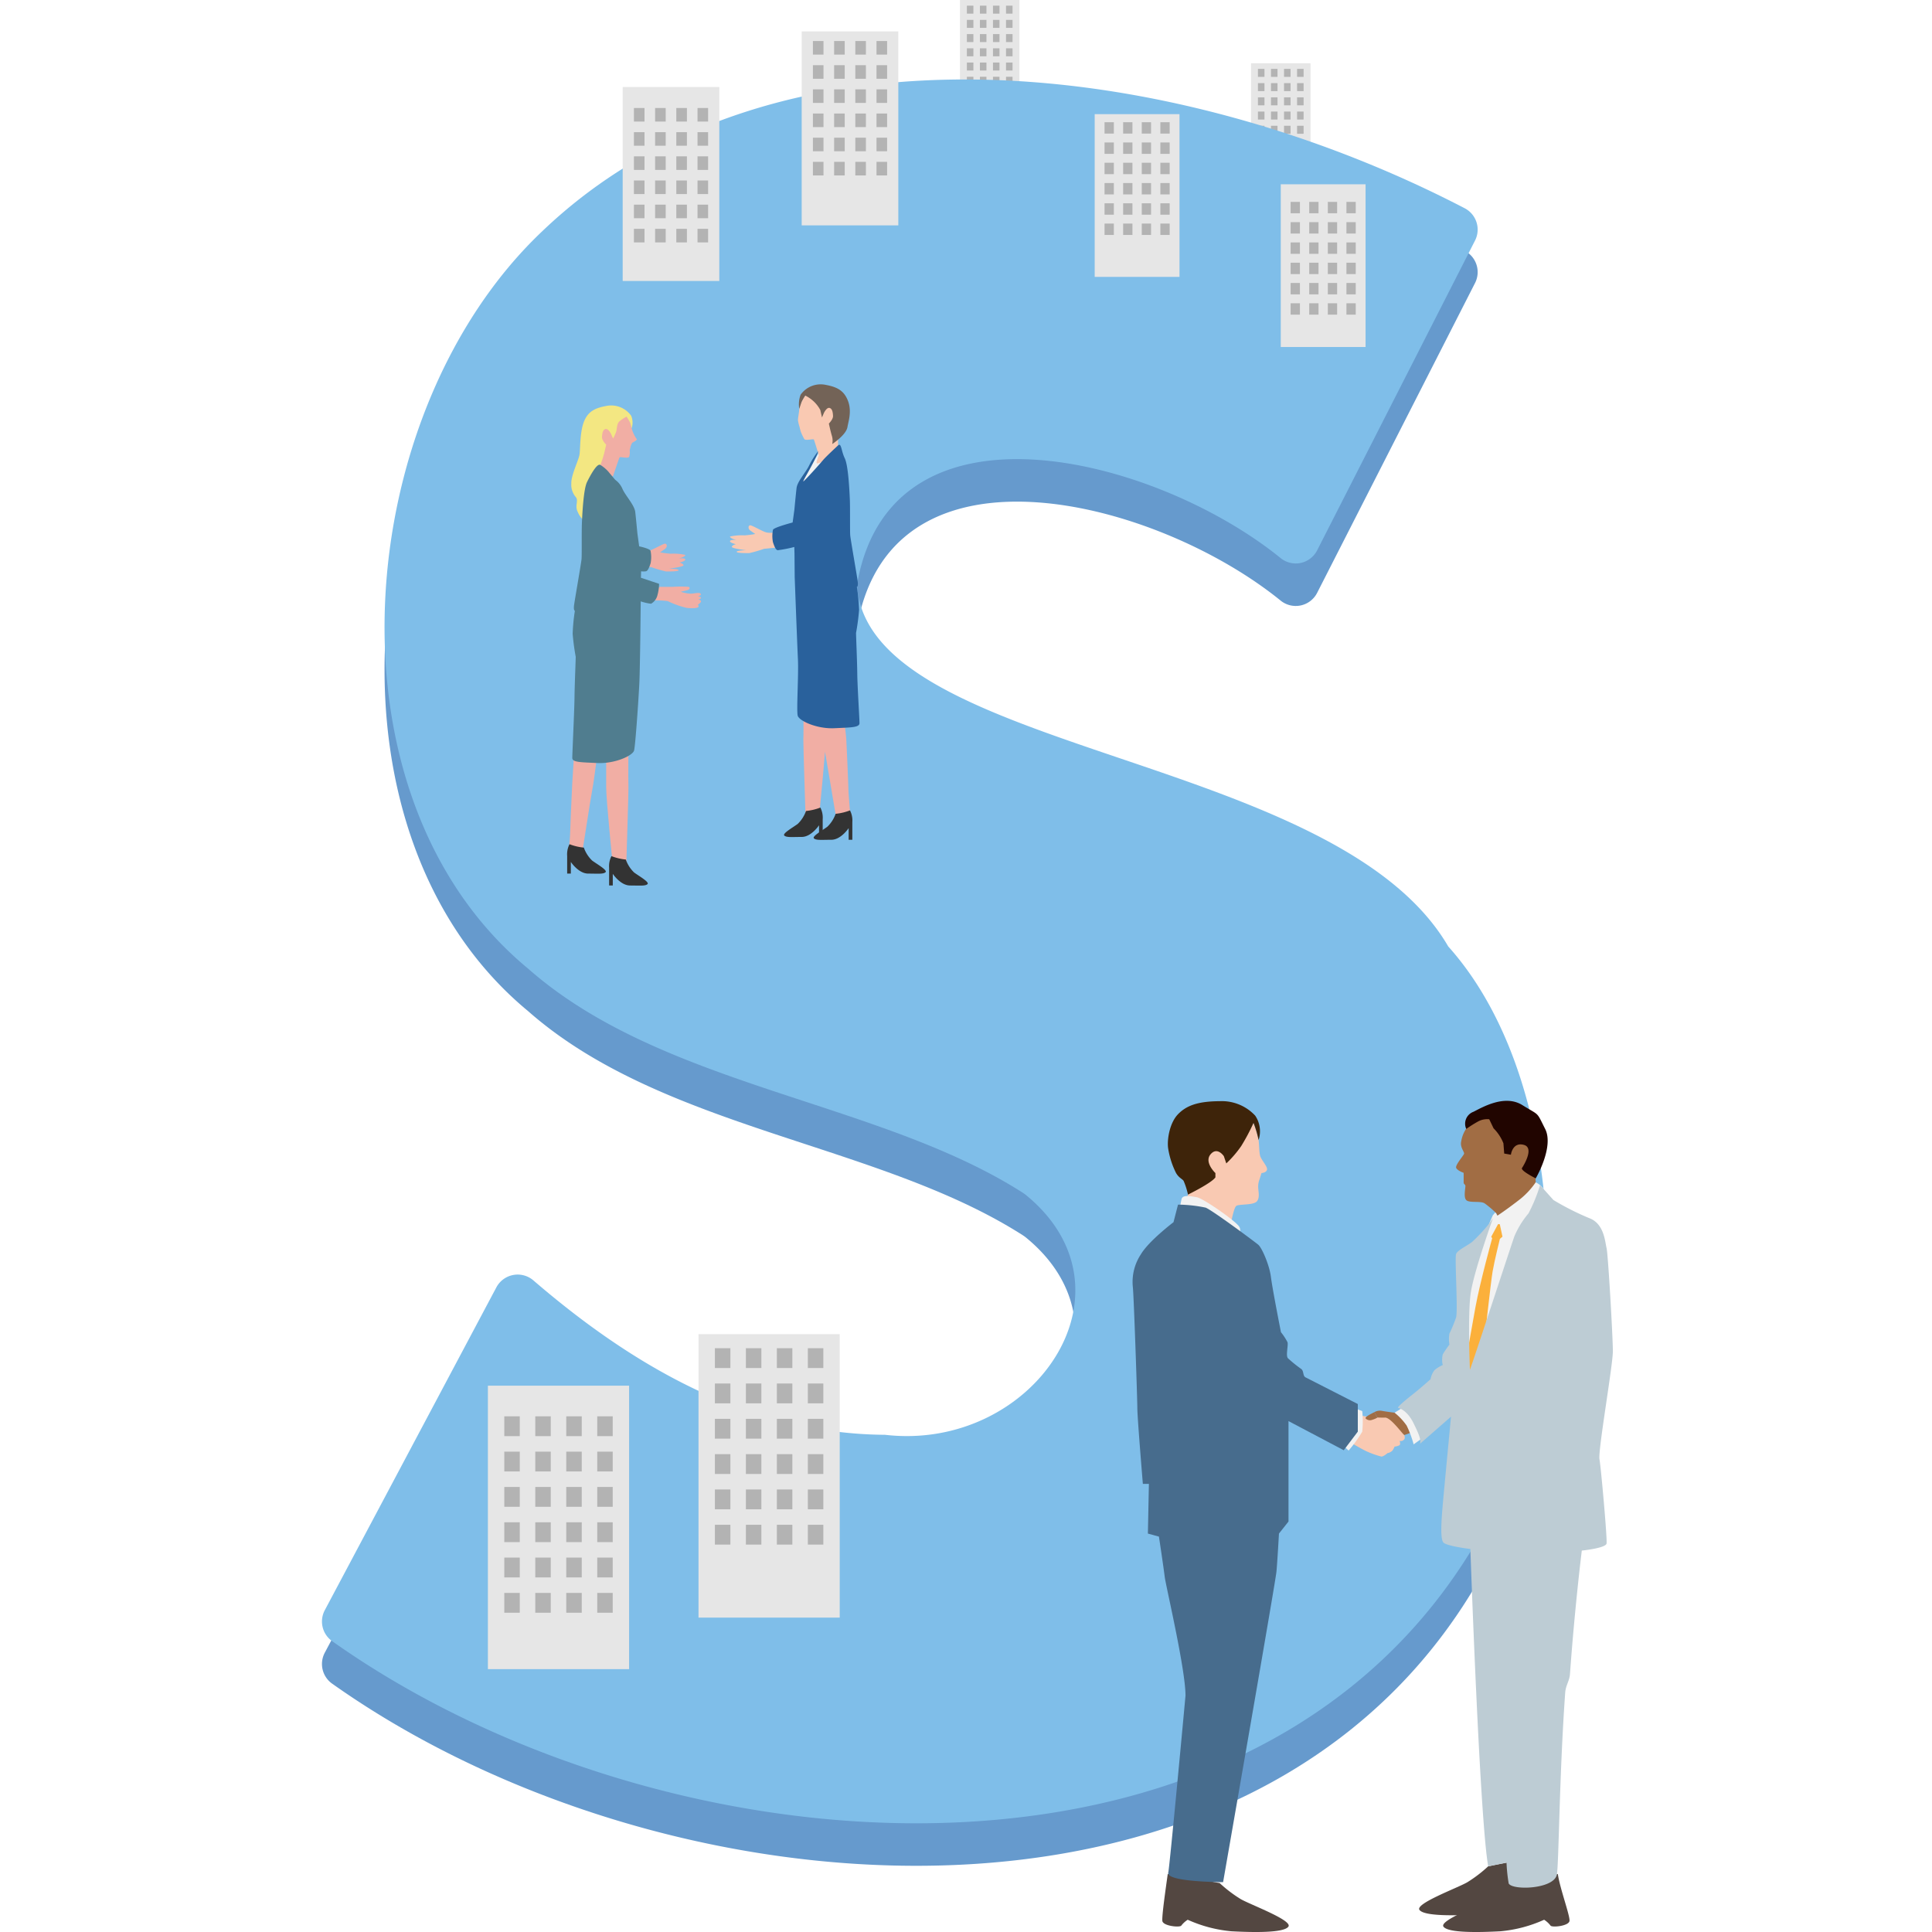 <svg xmlns="http://www.w3.org/2000/svg" xmlns:xlink="http://www.w3.org/1999/xlink" width="348" height="348" viewBox="0 0 348 348">
  <defs>
    <clipPath id="clip-path">
      <rect id="長方形_1405" data-name="長方形 1405" width="232.524" height="348" fill="none"/>
    </clipPath>
  </defs>
  <g id="グループ_1876" data-name="グループ 1876" transform="translate(-131 22108)">
    <rect id="長方形_1190" data-name="長方形 1190" width="348" height="348" transform="translate(131 -22108)" fill="none"/>
    <g id="グループ_1875" data-name="グループ 1875" transform="translate(189 -22108)">
      <g id="グループ_1874" data-name="グループ 1874" transform="translate(0 0)" clip-path="url(#clip-path)">
        <path id="パス_749" data-name="パス 749" d="M202.872,163.588C182.624,128.788,99.606,129,96.417,99.189a4.962,4.962,0,0,1,.068-1.434c6.553-34.6,53.836-22.252,76.153-4.161a4.323,4.323,0,0,0,6.609-1.36l28.434-55.793a4.338,4.338,0,0,0-1.823-5.818C154.039,3.665,81.836-5.582,39.688,34.734,5.43,67.139-.722,136.248,37.11,167.557c24.264,21.4,63.083,23.722,89.123,40.384a6.41,6.41,0,0,1,.593.43c21.143,17.341,1.2,46.264-25.411,43.167-23.707-.154-44.447-11.55-63.3-27.779a4.348,4.348,0,0,0-6.7,1.209L.514,283.11a4.338,4.338,0,0,0,1.28,5.572c63.063,44.7,175.581,51.145,211.182-27.61,12.454-28.92,10.465-74.523-10.1-97.484" transform="translate(-0.001 14.559)" fill="#669acd"/>
        <rect id="長方形_1205" data-name="長方形 1205" width="10.711" height="20.557" transform="translate(114.913)" fill="#e6e6e6"/>
        <rect id="長方形_1206" data-name="長方形 1206" width="1.174" height="1.437" transform="translate(116.158 1.02)" fill="#b3b3b3"/>
        <rect id="長方形_1207" data-name="長方形 1207" width="1.174" height="1.437" transform="translate(118.508 1.02)" fill="#b3b3b3"/>
        <rect id="長方形_1208" data-name="長方形 1208" width="1.174" height="1.437" transform="translate(120.859 1.02)" fill="#b3b3b3"/>
        <rect id="長方形_1209" data-name="長方形 1209" width="1.174" height="1.437" transform="translate(123.209 1.02)" fill="#b3b3b3"/>
        <rect id="長方形_1210" data-name="長方形 1210" width="1.174" height="1.437" transform="translate(116.158 3.58)" fill="#b3b3b3"/>
        <rect id="長方形_1211" data-name="長方形 1211" width="1.174" height="1.437" transform="translate(118.508 3.58)" fill="#b3b3b3"/>
        <rect id="長方形_1212" data-name="長方形 1212" width="1.174" height="1.437" transform="translate(120.859 3.58)" fill="#b3b3b3"/>
        <rect id="長方形_1213" data-name="長方形 1213" width="1.174" height="1.437" transform="translate(123.209 3.58)" fill="#b3b3b3"/>
        <rect id="長方形_1214" data-name="長方形 1214" width="1.174" height="1.437" transform="translate(116.158 6.141)" fill="#b3b3b3"/>
        <rect id="長方形_1215" data-name="長方形 1215" width="1.174" height="1.437" transform="translate(118.508 6.141)" fill="#b3b3b3"/>
        <rect id="長方形_1216" data-name="長方形 1216" width="1.174" height="1.437" transform="translate(120.859 6.141)" fill="#b3b3b3"/>
        <rect id="長方形_1217" data-name="長方形 1217" width="1.174" height="1.437" transform="translate(123.209 6.141)" fill="#b3b3b3"/>
        <rect id="長方形_1218" data-name="長方形 1218" width="1.174" height="1.437" transform="translate(116.158 8.702)" fill="#b3b3b3"/>
        <rect id="長方形_1219" data-name="長方形 1219" width="1.174" height="1.437" transform="translate(118.508 8.702)" fill="#b3b3b3"/>
        <rect id="長方形_1220" data-name="長方形 1220" width="1.174" height="1.437" transform="translate(120.859 8.702)" fill="#b3b3b3"/>
        <rect id="長方形_1221" data-name="長方形 1221" width="1.174" height="1.437" transform="translate(123.209 8.702)" fill="#b3b3b3"/>
        <rect id="長方形_1222" data-name="長方形 1222" width="1.174" height="1.437" transform="translate(116.158 11.265)" fill="#b3b3b3"/>
        <rect id="長方形_1223" data-name="長方形 1223" width="1.174" height="1.437" transform="translate(118.508 11.265)" fill="#b3b3b3"/>
        <rect id="長方形_1224" data-name="長方形 1224" width="1.174" height="1.437" transform="translate(120.859 11.265)" fill="#b3b3b3"/>
        <rect id="長方形_1225" data-name="長方形 1225" width="1.174" height="1.437" transform="translate(123.209 11.265)" fill="#b3b3b3"/>
        <rect id="長方形_1226" data-name="長方形 1226" width="1.174" height="1.437" transform="translate(116.158 13.826)" fill="#b3b3b3"/>
        <rect id="長方形_1227" data-name="長方形 1227" width="1.174" height="1.437" transform="translate(118.508 13.826)" fill="#b3b3b3"/>
        <rect id="長方形_1228" data-name="長方形 1228" width="1.174" height="1.437" transform="translate(120.859 13.826)" fill="#b3b3b3"/>
        <rect id="長方形_1229" data-name="長方形 1229" width="1.174" height="1.437" transform="translate(123.209 13.826)" fill="#b3b3b3"/>
        <rect id="長方形_1230" data-name="長方形 1230" width="10.711" height="20.557" transform="translate(167.342 11.393)" fill="#e6e6e6"/>
        <rect id="長方形_1231" data-name="長方形 1231" width="1.174" height="1.437" transform="translate(168.587 12.409)" fill="#b3b3b3"/>
        <rect id="長方形_1232" data-name="長方形 1232" width="1.174" height="1.437" transform="translate(170.937 12.409)" fill="#b3b3b3"/>
        <rect id="長方形_1233" data-name="長方形 1233" width="1.174" height="1.437" transform="translate(173.287 12.409)" fill="#b3b3b3"/>
        <rect id="長方形_1234" data-name="長方形 1234" width="1.174" height="1.437" transform="translate(175.637 12.409)" fill="#b3b3b3"/>
        <rect id="長方形_1235" data-name="長方形 1235" width="1.174" height="1.437" transform="translate(168.587 14.973)" fill="#b3b3b3"/>
        <rect id="長方形_1236" data-name="長方形 1236" width="1.174" height="1.437" transform="translate(170.937 14.973)" fill="#b3b3b3"/>
        <rect id="長方形_1237" data-name="長方形 1237" width="1.174" height="1.437" transform="translate(173.287 14.973)" fill="#b3b3b3"/>
        <rect id="長方形_1238" data-name="長方形 1238" width="1.174" height="1.437" transform="translate(175.637 14.973)" fill="#b3b3b3"/>
        <rect id="長方形_1239" data-name="長方形 1239" width="1.174" height="1.437" transform="translate(168.587 17.534)" fill="#b3b3b3"/>
        <rect id="長方形_1240" data-name="長方形 1240" width="1.174" height="1.437" transform="translate(170.937 17.534)" fill="#b3b3b3"/>
        <rect id="長方形_1241" data-name="長方形 1241" width="1.174" height="1.437" transform="translate(173.287 17.534)" fill="#b3b3b3"/>
        <rect id="長方形_1242" data-name="長方形 1242" width="1.174" height="1.437" transform="translate(175.637 17.534)" fill="#b3b3b3"/>
        <rect id="長方形_1243" data-name="長方形 1243" width="1.174" height="1.437" transform="translate(168.587 20.094)" fill="#b3b3b3"/>
        <rect id="長方形_1244" data-name="長方形 1244" width="1.174" height="1.437" transform="translate(170.937 20.094)" fill="#b3b3b3"/>
        <rect id="長方形_1245" data-name="長方形 1245" width="1.174" height="1.437" transform="translate(173.287 20.094)" fill="#b3b3b3"/>
        <rect id="長方形_1246" data-name="長方形 1246" width="1.174" height="1.437" transform="translate(175.637 20.094)" fill="#b3b3b3"/>
        <rect id="長方形_1247" data-name="長方形 1247" width="1.174" height="1.437" transform="translate(168.587 22.655)" fill="#b3b3b3"/>
        <rect id="長方形_1248" data-name="長方形 1248" width="1.174" height="1.437" transform="translate(170.937 22.655)" fill="#b3b3b3"/>
        <rect id="長方形_1249" data-name="長方形 1249" width="1.174" height="1.437" transform="translate(173.287 22.655)" fill="#b3b3b3"/>
        <rect id="長方形_1250" data-name="長方形 1250" width="1.174" height="1.437" transform="translate(175.637 22.655)" fill="#b3b3b3"/>
        <rect id="長方形_1251" data-name="長方形 1251" width="1.174" height="1.437" transform="translate(168.587 25.218)" fill="#b3b3b3"/>
        <rect id="長方形_1252" data-name="長方形 1252" width="1.174" height="1.437" transform="translate(170.937 25.218)" fill="#b3b3b3"/>
        <rect id="長方形_1253" data-name="長方形 1253" width="1.174" height="1.437" transform="translate(173.287 25.218)" fill="#b3b3b3"/>
        <rect id="長方形_1254" data-name="長方形 1254" width="1.174" height="1.437" transform="translate(175.637 25.218)" fill="#b3b3b3"/>
        <path id="パス_750" data-name="パス 750" d="M202.872,161.005c-20.248-34.8-103.266-34.587-106.455-64.4a4.962,4.962,0,0,1,.068-1.434c6.553-34.6,53.836-22.252,76.153-4.161a4.323,4.323,0,0,0,6.609-1.36l28.434-55.793a4.338,4.338,0,0,0-1.823-5.818C154.039,1.082,81.836-8.165,39.688,32.151,5.43,64.556-.722,133.665,37.11,164.974c24.264,21.4,63.083,23.722,89.123,40.384a6.413,6.413,0,0,1,.593.43c21.143,17.341,1.2,46.264-25.411,43.167-23.707-.154-44.447-11.55-63.3-27.779a4.348,4.348,0,0,0-6.7,1.209L.514,280.527a4.338,4.338,0,0,0,1.28,5.572c63.063,44.7,175.581,51.145,211.182-27.61,12.454-28.92,10.465-74.523-10.1-97.484" transform="translate(-0.001 9.487)" fill="#7fbee9"/>
        <path id="パス_751" data-name="パス 751" d="M52.052,113.893c-.35,2.531-1.076,7.516-.972,8.45s3.219,1.245,3.426.83a4.558,4.558,0,0,1,1.141-1.037,24.418,24.418,0,0,0,7.892,2.078c3.948.207,9.41.311,10.24-.833s-6.9-3.974-8.622-4.985a24.235,24.235,0,0,1-3.758-2.869Z" transform="translate(100.288 223.657)" fill="#534741"/>
        <path id="パス_752" data-name="パス 752" d="M87.34,112.875c.35,2.531,2.208,7.516,2.1,8.45s-3.222,1.245-3.429.83a4.558,4.558,0,0,0-1.141-1.037,24.391,24.391,0,0,1-7.892,2.078c-3.945.207-9.407.311-10.24-.833s6.906-3.974,8.622-4.985a24.234,24.234,0,0,0,3.758-2.869Z" transform="translate(130.943 221.658)" fill="#534741"/>
        <path id="パス_753" data-name="パス 753" d="M88.8,113.893c.35,2.531,2.211,7.516,2.1,8.45s-3.222,1.245-3.429.83a4.558,4.558,0,0,0-1.141-1.037,24.39,24.39,0,0,1-7.892,2.078c-3.942.207-9.407.311-10.237-.833s6.9-3.974,8.619-4.985a24.235,24.235,0,0,0,3.758-2.869Z" transform="translate(133.805 223.657)" fill="#534741"/>
        <path id="パス_754" data-name="パス 754" d="M64.514,86.987l2.8,3.044,2.036.095,2.836-1.017-3.073-3.1L67.6,86.1s-1.609-.2-2.318-.338a2,2,0,0,0-1.325.246" transform="translate(125.595 168.361)" fill="#a16d44"/>
        <path id="パス_755" data-name="パス 755" d="M64.909,86.051a20.736,20.736,0,0,0,4.013.311c1.014-.1,3.121,2.9,3.5,3.142,0,0,.2.528,0,.753a.74.74,0,0,1-.839.288s.237.616-.05.806a2.308,2.308,0,0,1-.862.234,3.6,3.6,0,0,1-.376.711,1.775,1.775,0,0,1-.9.471s-.708.616-1.088.616a15.754,15.754,0,0,1-2.46-.851c-.756-.285-3.453-1.894-3.453-1.894Z" transform="translate(122.524 168.982)" fill="#f9c9b2"/>
        <path id="パス_756" data-name="パス 756" d="M66.843,85.508l-1.657,1.04a11,11,0,0,1,2.178,2.318,19.261,19.261,0,0,1,1.257,3.382l1.817-1.3Z" transform="translate(128.009 167.916)" fill="#f2f2f2"/>
        <path id="パス_757" data-name="パス 757" d="M71.656,69.227a5.714,5.714,0,0,0-1.8,3.311c-.285,1.135.637,1.941.495,2.294s-1.562,1.989-1.42,2.484,1.354.922,1.354.922.009,1.135,0,1.633.261.373.314.691-.409,2.131.2,2.626,2.5.089,3.245.533a17.757,17.757,0,0,1,2.181,1.861l.3.815s6.668-4.185,6.74-6.455a53.5,53.5,0,0,0-.637-6.882l-7.664-5.323Z" transform="translate(135.352 133.016)" fill="#a16d44"/>
        <path id="パス_758" data-name="パス 758" d="M69.69,71.967a2.286,2.286,0,0,1,1.3-3.091c1.562-.779,5.607-3.192,8.8-1.206s2.484,1.073,4.114,4.3-1.692,8.909-1.7,8.9-2.7-1.348-2.487-1.846c0,0,2.412-3.619.356-4.185s-2.341,1.772-2.341,1.772l-1.206-.21-.142-1.846a7.917,7.917,0,0,0-1.775-2.7l-.779-1.63a3.474,3.474,0,0,0-2.128.465,22.44,22.44,0,0,0-2.012,1.277" transform="translate(136.418 131.382)" fill="#210500"/>
        <path id="パス_759" data-name="パス 759" d="M74.468,77.814l-4.185,9.65L69.468,106.9l.744.427,1.755-1.633L83.691,73.131A4.061,4.061,0,0,0,82.2,71.854a13.909,13.909,0,0,1-3.192,3.334c-2.2,1.7-3.711,2.682-3.711,2.682l-.365-.6Z" transform="translate(136.417 141.103)" fill="#f2f2f2"/>
        <path id="パス_760" data-name="パス 760" d="M75.658,74.4l-1.23,2.27.175.261s-2.2,7.946-3.014,12.415c-.433,2.374-2.244,12.56-2.244,12.56l1.108,1.535,2.768-8.2s1.129-10.418,1.458-12.329,1.31-5.862,1.31-5.862l.465-.4-.483-2.244Z" transform="translate(136.176 146.103)" fill="#fbb03b"/>
        <path id="パス_761" data-name="パス 761" d="M81.826,78.957a32.579,32.579,0,0,1-3.047,3.275c-.993.779-2.647,1.491-2.919,2.2s.344,10.006,0,11.422a26.847,26.847,0,0,1-1.2,2.91,5.673,5.673,0,0,0,0,1.986,17.314,17.314,0,0,0-1.206,1.775,4.142,4.142,0,0,0,0,1.915,5.919,5.919,0,0,0-1.491.922,3.869,3.869,0,0,0-.708,1.633s-1.915,1.7-2.91,2.484-3.319,2.626-2.9,2.7,1.7.637,2.691,2.623,1.488,3.195,1.206,3.832l5.6-4.9s-.969,10.219-1.337,14.19-.7,7.878,0,8.515,4.825,1.135,4.825,1.135,1.675,48.594,3.21,57.153l3.3-.655a30.108,30.108,0,0,0,.388,3.737c.619,1.277,7.952,1.07,8.66-1.485.373-1.34.448-17.966,1.526-32.909.1-1.316.768-2.051.859-3.34.854-11.941,2.128-22.216,2.128-22.216s4.318-.427,4.46-1.277-1-13.624-1.277-15.183,2.412-16.887,2.412-19.442-.854-17.453-1.135-18.589-.427-4.4-3.124-5.394a48.277,48.277,0,0,1-6.452-3.263l-2.4-2.685a28.84,28.84,0,0,1-2.089,5.1,16.046,16.046,0,0,0-2.555,4.164c-.613,1.749-7.8,23.7-7.993,23.98,0,0-.427-9.837.142-13.764s4.019-13.53,4.019-13.53Z" transform="translate(128.42 141.439)" fill="#bdccd4"/>
        <path id="パス_762" data-name="パス 762" d="M59.91,89.492c.587-1.76,1.129-6,1.763-6.322s3.085-.083,3.672-.8.225-1.873.225-2.611a3.678,3.678,0,0,1,.261-1.39c.086-.261.335-1.088.335-1.088s.868-.041,1-.608-1.085-1.781-1.26-2.564-.13-1.781-.261-2.78a20.658,20.658,0,0,0-.913-3.085l-7.863,2.694L52.48,82.323Z" transform="translate(103.057 134.016)" fill="#f9c9b2"/>
        <path id="パス_763" data-name="パス 763" d="M53.283,69.229c-1.574,1.574-2.042,4.65-1.826,6.171a15.1,15.1,0,0,0,1.434,4.475c.522.868,1.043,1,1.348,1.39a13.239,13.239,0,0,1,.794,2.487s4.244-2.075,4.941-3.106v-.771s-2.086-1.947-.868-3.385,2.389.344,2.389.344l.439,1.3a19.569,19.569,0,0,0,2.688-3.127,36.138,36.138,0,0,0,2.217-4.173,18.872,18.872,0,0,1,.913,3.085,5.041,5.041,0,0,0-.608-4.386,8.2,8.2,0,0,0-6.387-2.608c-4.048.021-6,.827-7.475,2.3" transform="translate(100.951 131.425)" fill="#3e240a"/>
        <path id="パス_764" data-name="パス 764" d="M64.374,85.588l1.325.522a18.7,18.7,0,0,1,0,3.687,23.018,23.018,0,0,1-2.46,3.408l-1.277-1.183Z" transform="translate(121.678 168.073)" fill="#f2f2f2"/>
        <path id="パス_765" data-name="パス 765" d="M52.924,73.275c-.175.865-1.037,4.991-1.037,4.991l11.061,1.7a1.326,1.326,0,0,0,.406-1.7c-.542-1.017-6.514-5.157-7.667-5.358s-2.587-.5-2.762.368" transform="translate(101.893 142.744)" fill="#f2f2f2"/>
        <path id="パス_766" data-name="パス 766" d="M57.458,73.213l-.815,3.165s-4.431,3.349-5.88,5.791a9.026,9.026,0,0,0-1.446,5.856c.181,1.47.815,20.287.815,21.914s.993,13.571.993,13.571h1.088l-.181,8.953,1.989.545s.782,5.154,1.04,7.234c.207,1.669,3.746,16.612,3.746,21.416,0,0-2.857,30.918-3.106,31.866-.453,1.719,9.878,1.725,9.878,1.725s9.428-54.011,9.608-55.911.453-6.876.453-6.876l1.719-2.169V112.2l9.952,5.249,2.531-3.349v-4.973s-8.865-4.526-9.407-4.8-.273-1.177-.815-1.538a23.969,23.969,0,0,1-2.353-1.9c-.45-.453.092-2.353-.089-2.9A10.379,10.379,0,0,0,76,96.191s-1.538-7.78-1.808-9.952-1.63-5.246-2.261-5.788-8.322-6.242-9.5-6.7a25.266,25.266,0,0,0-4.976-.542" transform="translate(96.731 143.772)" fill="#476c8d"/>
        <path id="パス_767" data-name="パス 767" d="M65.005,85.827c-.569.285-1.752.851-1.562,1.135a1.076,1.076,0,0,0,1.183.237,4.025,4.025,0,0,0,.937-.4" transform="translate(124.547 168.542)" fill="#a16d44"/>
        <path id="パス_768" data-name="パス 768" d="M32.912,33.192a3.739,3.739,0,0,1-1.624,0c-.738-.21-2.478-1.266-2.848-1.266s-.439.616,0,.931.9.634.9.634a18.668,18.668,0,0,1-1.9.246,9.76,9.76,0,0,0-2.641.21c-.009.353,1.165.643,1.165.643s-1.091-.139-1.162.178,1.055.56,1.055.56-.631.142-.738.459,2.6.631,2.6.631-1.689.027-1.722.273,1.583.246,2.249.246a23.643,23.643,0,0,0,2.673-.774c.385-.036,3.515-.353,3.515-.353Z" transform="translate(48.695 62.695)" fill="#f9c9b2"/>
        <path id="パス_769" data-name="パス 769" d="M36.051,44.121a52.681,52.681,0,0,1,.931,6.224c.124,2.374.388,8.6.388,9.125s.317,4.327.317,4.327-1.162,1.055-1.636.791-.9-.16-1-.691S33.1,52.245,32.782,50.662s-.566-6.858-.566-6.858h1.052v6.541c0,2.374-1.153,13.444-1.153,13.814s-2.487.323-2.487-.311-.421-12.765-.368-13.713-.006-8.017-.006-8.017l6.215,1.105Z" transform="translate(57.449 82.709)" fill="#f1aea4"/>
        <path id="パス_770" data-name="パス 770" d="M32.593,27.4l-.516.548-2.653,4.214-.24,2.392,5.329-4.034Z" transform="translate(57.311 53.799)" fill="#f2f2f2"/>
        <path id="パス_771" data-name="パス 771" d="M30.326,24a6.069,6.069,0,0,0-1.168,2.528c0,.528-.237,1.586-.231,2.063a7.552,7.552,0,0,0,.311,1.254c0,.16.122.442.139.616a9.22,9.22,0,0,0,.676,1.482c.222.382,1.636-.074,1.74.119s.7,2.226.871,2.753c.056.166-.729,1.654-.2,1.538,1.215-.27,3.811-2.081,3.74-2.792-.332-3.319,1.017-6.1-.726-7.608S30.326,24,30.326,24" transform="translate(56.805 47.12)" fill="#f9c9b2"/>
        <path id="パス_772" data-name="パス 772" d="M33.805,23.444c1.962.368,3.269.948,4.01,2.848s.095,3.7-.08,4.748c-.24,1.446-2.741,3.062-2.741,3.062a2.968,2.968,0,0,0-.08-1.532c-.264-.9-.528-2.155-.528-2.155s.776-.759.75-1.366-.119-1.319-.631-1.449-1,.883-1,.883l-.356.83s-.2-.871-.3-1.331a6.018,6.018,0,0,0-1.384-1.728,6.556,6.556,0,0,0-1.331-.883,11.4,11.4,0,0,0-.625,1.064c-.13.314-.45,1.331-.45,1.331a4.9,4.9,0,0,1,.243-2.552,4.425,4.425,0,0,1,4.511-1.769" transform="translate(56.912 45.878)" fill="#736357"/>
        <path id="パス_773" data-name="パス 773" d="M39.263,27.1s-2.211,2.039-2.739,2.673c-.32.382-2.6,2.979-3.518,3.826-.507.471,2.166-3.714,2.641-5.433a14.776,14.776,0,0,0-1.627,2.558c-.563,1.233-2.143,2.884-2.285,4.114s-.388,3.871-.388,3.871l-.317,2.321s-3.509.913-3.545,1.337a5.79,5.79,0,0,0,0,2.214c.246.738.492,1.372.845,1.443a23.1,23.1,0,0,0,3-.584l.036,1.162.036,4.253s.442,11.905.581,14.789-.282,9.277-.036,10.189,3.408,2.392,6.574,2.252,4.552-.142,4.552-.916-.382-6.814-.4-8.924-.222-6.76-.222-7.323A40.317,40.317,0,0,0,43,56.779a34.024,34.024,0,0,0-.4-4.149s.282,0,.142-1.055-1.268-7.454-1.337-8.227,0-4.887-.071-6.505-.282-6.085-.916-7.386-.593-2.75-1.156-2.359" transform="translate(53.742 53.084)" fill="#29619c"/>
        <path id="パス_774" data-name="パス 774" d="M36.425,49.252a3.992,3.992,0,0,1,.421,2.113v3.18h-.661v-2.1s-1.381,2.1-3.121,2.1-2.706.122-3.124-.24,1.5-1.44,2.4-2.1a5.965,5.965,0,0,0,1.5-2.338,9.677,9.677,0,0,0,2.581-.613" transform="translate(58.679 96.718)" fill="#333"/>
        <path id="パス_775" data-name="パス 775" d="M34.624,49.08a3.992,3.992,0,0,1,.421,2.113v3.18h-.661v-2.1s-1.381,2.1-3.121,2.1-2.706.122-3.124-.24,1.5-1.44,2.4-2.1a5.965,5.965,0,0,0,1.5-2.338,9.678,9.678,0,0,0,2.581-.613" transform="translate(55.142 96.381)" fill="#333"/>
        <path id="パス_776" data-name="パス 776" d="M20.352,34.308a3.739,3.739,0,0,0,1.624,0c.738-.21,2.478-1.266,2.848-1.266s.439.614,0,.931-.9.634-.9.634a18.668,18.668,0,0,0,1.9.246,9.76,9.76,0,0,1,2.641.21c.009.353-1.165.643-1.165.643s1.091-.139,1.162.178-1.055.56-1.055.56.631.142.738.459-2.6.631-2.6.631,1.689.027,1.722.273-1.583.246-2.249.246a23.642,23.642,0,0,1-2.673-.774c-.385-.036-3.515-.353-3.515-.353Z" transform="translate(36.975 64.886)" fill="#f1aea4"/>
        <path id="パス_777" data-name="パス 777" d="M21.476,35.707h2.463a18.841,18.841,0,0,1,2.848,0c.282.139.139.492-.246.6s-1.2.282-1.2.282a6.436,6.436,0,0,0,1.829.35c.7-.036,1.512-.276,1.757,0s-.492.489-.492.489.418,0,.542.213-.471.341-.471.341.522.116.489.362-.56.563-.56.563a.463.463,0,0,1,.107.385c-.036.246-1.067.341-2.155.2A16.377,16.377,0,0,1,23,38.274a15.347,15.347,0,0,0-3-.1Z" transform="translate(39.275 69.998)" fill="#f1aea4"/>
        <path id="パス_778" data-name="パス 778" d="M16.037,47.072s-.24,3.281-.365,5.655-.385,8.6-.385,9.125-.317,3.758-.317,3.758,1.162,1.055,1.639.791.628.044.735-.483S18.992,55.2,19.309,53.613s.948-6.858.948-6.858H21.79V53.3c0,2.374,1.153,13.444,1.153,13.814s2.484.323,2.484-.311.421-12.765.37-13.713.006-8.017.006-8.017l-9.185,1.105Z" transform="translate(29.397 88.504)" fill="#f1aea4"/>
        <path id="パス_779" data-name="パス 779" d="M23.328,25.278a4.568,4.568,0,0,1,1,2.214,6.3,6.3,0,0,0,.925,1.98c.1.157-.608.528-.818.631a3.316,3.316,0,0,0-.311.732c0,.157-.122.439-.139.613a2.933,2.933,0,0,1-.095,1.191c-.225.385-1.636-.071-1.74.122s-.987,2.8-1.162,3.331-4.976-1.532-4.976-1.532.421-5.818,2.164-7.329,5.151-1.953,5.151-1.953" transform="translate(31.445 49.64)" fill="#f1aea4"/>
        <path id="パス_780" data-name="パス 780" d="M21.43,24.727c-1.962.368-3.269.948-4.01,2.848s-.631,4.852-.791,5.907S15.1,37.174,15.153,38.7A3.419,3.419,0,0,0,16,41.184c.474.685-.264,1.529.317,2.638a4.017,4.017,0,0,0,1.369,1.74c.16,0,2.27-9.019,2.27-9.019s.685-1.793.948-2.691.528-2.155.528-2.155-.779-.759-.753-1.366.119-1.319.634-1.449,1,.883,1,.883l.356.83a7.261,7.261,0,0,0,.593-1.331c.107-.462.095-1.307.516-1.728a6.556,6.556,0,0,1,1.331-.883,11.4,11.4,0,0,1,.625,1.064,8.562,8.562,0,0,1,.285,1.02,3.257,3.257,0,0,0-.077-2.241,4.425,4.425,0,0,0-4.511-1.769" transform="translate(29.754 48.398)" fill="#f3e782"/>
        <path id="パス_781" data-name="パス 781" d="M20.277,28.289a6.521,6.521,0,0,1,1.387,1.153c.528.634,1.266,1.512,1.266,1.512a3.9,3.9,0,0,1,1.337,1.689c.563,1.23,2.143,2.884,2.285,4.114s.388,3.868.388,3.868l.317,2.321s2.024.421,2.06.842a5.807,5.807,0,0,1,0,2.217c-.246.738-.492,1.372-.842,1.44a3.277,3.277,0,0,1-.868,0l-.033,1.162L30.843,49.7a8.106,8.106,0,0,1-.282,2A2.415,2.415,0,0,1,29.4,53.285a9.176,9.176,0,0,1-1.864-.424s-.107,11.816-.246,14.7-.708,11.253-.951,12.166-3.411,2.392-6.577,2.252-4.552-.142-4.552-.916.382-8.79.4-10.9.219-6.763.219-7.323a40.318,40.318,0,0,1-.551-4.14,33.951,33.951,0,0,1,.4-4.149s-.282,0-.139-1.055,1.266-7.454,1.337-8.227,0-4.89.068-6.505.282-6.085.916-7.386,1.846-3.479,2.41-3.088" transform="translate(29.872 55.461)" fill="#507d8f"/>
        <path id="パス_782" data-name="パス 782" d="M15.321,51.307A3.992,3.992,0,0,0,14.9,53.42V56.6h.661V54.5s1.381,2.1,3.121,2.1,2.706.122,3.124-.24-1.5-1.44-2.4-2.1a5.965,5.965,0,0,1-1.5-2.338,9.677,9.677,0,0,1-2.581-.613" transform="translate(29.26 100.754)" fill="#333"/>
        <path id="パス_783" data-name="パス 783" d="M17.871,52.031a3.992,3.992,0,0,0-.421,2.113v3.18h.661v-2.1s1.381,2.1,3.121,2.1,2.706.122,3.124-.24-1.5-1.44-2.4-2.1a5.965,5.965,0,0,1-1.5-2.338,9.677,9.677,0,0,1-2.581-.613" transform="translate(34.267 102.176)" fill="#333"/>
        <rect id="長方形_1255" data-name="長方形 1255" width="15.275" height="29.311" transform="translate(139.18 20.562)" fill="#e6e6e6"/>
        <rect id="長方形_1256" data-name="長方形 1256" width="15.275" height="29.311" transform="translate(172.697 33.194)" fill="#e6e6e6"/>
        <rect id="長方形_1257" data-name="長方形 1257" width="1.675" height="2.051" transform="translate(140.956 22.012)" fill="#b3b3b3"/>
        <rect id="長方形_1258" data-name="長方形 1258" width="1.675" height="2.051" transform="translate(144.305 22.012)" fill="#b3b3b3"/>
        <rect id="長方形_1259" data-name="長方形 1259" width="1.675" height="2.051" transform="translate(147.657 22.012)" fill="#b3b3b3"/>
        <rect id="長方形_1260" data-name="長方形 1260" width="1.675" height="2.051" transform="translate(151.009 22.012)" fill="#b3b3b3"/>
        <rect id="長方形_1261" data-name="長方形 1261" width="1.675" height="2.051" transform="translate(140.956 25.663)" fill="#b3b3b3"/>
        <rect id="長方形_1262" data-name="長方形 1262" width="1.675" height="2.051" transform="translate(144.305 25.663)" fill="#b3b3b3"/>
        <rect id="長方形_1263" data-name="長方形 1263" width="1.675" height="2.051" transform="translate(147.657 25.663)" fill="#b3b3b3"/>
        <rect id="長方形_1264" data-name="長方形 1264" width="1.675" height="2.051" transform="translate(151.009 25.663)" fill="#b3b3b3"/>
        <rect id="長方形_1265" data-name="長方形 1265" width="1.675" height="2.051" transform="translate(140.956 29.314)" fill="#b3b3b3"/>
        <rect id="長方形_1266" data-name="長方形 1266" width="1.675" height="2.051" transform="translate(144.305 29.314)" fill="#b3b3b3"/>
        <rect id="長方形_1267" data-name="長方形 1267" width="1.675" height="2.051" transform="translate(147.657 29.314)" fill="#b3b3b3"/>
        <rect id="長方形_1268" data-name="長方形 1268" width="1.675" height="2.051" transform="translate(151.009 29.314)" fill="#b3b3b3"/>
        <rect id="長方形_1269" data-name="長方形 1269" width="1.675" height="2.051" transform="translate(140.956 32.969)" fill="#b3b3b3"/>
        <rect id="長方形_1270" data-name="長方形 1270" width="1.675" height="2.051" transform="translate(144.305 32.969)" fill="#b3b3b3"/>
        <rect id="長方形_1271" data-name="長方形 1271" width="1.675" height="2.051" transform="translate(147.657 32.969)" fill="#b3b3b3"/>
        <rect id="長方形_1272" data-name="長方形 1272" width="1.675" height="2.051" transform="translate(151.009 32.969)" fill="#b3b3b3"/>
        <rect id="長方形_1273" data-name="長方形 1273" width="1.675" height="2.051" transform="translate(140.956 36.62)" fill="#b3b3b3"/>
        <rect id="長方形_1274" data-name="長方形 1274" width="1.675" height="2.051" transform="translate(144.305 36.62)" fill="#b3b3b3"/>
        <rect id="長方形_1275" data-name="長方形 1275" width="1.675" height="2.051" transform="translate(147.657 36.62)" fill="#b3b3b3"/>
        <rect id="長方形_1276" data-name="長方形 1276" width="1.675" height="2.051" transform="translate(151.009 36.62)" fill="#b3b3b3"/>
        <rect id="長方形_1277" data-name="長方形 1277" width="1.675" height="2.051" transform="translate(140.956 40.271)" fill="#b3b3b3"/>
        <rect id="長方形_1278" data-name="長方形 1278" width="1.675" height="2.051" transform="translate(144.305 40.271)" fill="#b3b3b3"/>
        <rect id="長方形_1279" data-name="長方形 1279" width="1.675" height="2.051" transform="translate(147.657 40.271)" fill="#b3b3b3"/>
        <rect id="長方形_1280" data-name="長方形 1280" width="1.675" height="2.051" transform="translate(151.009 40.271)" fill="#b3b3b3"/>
        <rect id="長方形_1281" data-name="長方形 1281" width="1.675" height="2.051" transform="translate(174.473 36.362)" fill="#b3b3b3"/>
        <rect id="長方形_1282" data-name="長方形 1282" width="1.675" height="2.051" transform="translate(177.822 36.362)" fill="#b3b3b3"/>
        <rect id="長方形_1283" data-name="長方形 1283" width="1.675" height="2.051" transform="translate(181.174 36.362)" fill="#b3b3b3"/>
        <rect id="長方形_1284" data-name="長方形 1284" width="1.675" height="2.051" transform="translate(184.526 36.362)" fill="#b3b3b3"/>
        <rect id="長方形_1285" data-name="長方形 1285" width="1.675" height="2.051" transform="translate(174.473 40.014)" fill="#b3b3b3"/>
        <rect id="長方形_1286" data-name="長方形 1286" width="1.675" height="2.051" transform="translate(177.822 40.014)" fill="#b3b3b3"/>
        <rect id="長方形_1287" data-name="長方形 1287" width="1.675" height="2.051" transform="translate(181.174 40.014)" fill="#b3b3b3"/>
        <rect id="長方形_1288" data-name="長方形 1288" width="1.675" height="2.051" transform="translate(184.526 40.014)" fill="#b3b3b3"/>
        <rect id="長方形_1289" data-name="長方形 1289" width="1.675" height="2.051" transform="translate(174.473 43.668)" fill="#b3b3b3"/>
        <rect id="長方形_1290" data-name="長方形 1290" width="1.675" height="2.051" transform="translate(177.822 43.668)" fill="#b3b3b3"/>
        <rect id="長方形_1291" data-name="長方形 1291" width="1.675" height="2.051" transform="translate(181.174 43.668)" fill="#b3b3b3"/>
        <rect id="長方形_1292" data-name="長方形 1292" width="1.675" height="2.051" transform="translate(184.526 43.668)" fill="#b3b3b3"/>
        <rect id="長方形_1293" data-name="長方形 1293" width="1.675" height="2.051" transform="translate(174.473 47.319)" fill="#b3b3b3"/>
        <rect id="長方形_1294" data-name="長方形 1294" width="1.675" height="2.051" transform="translate(177.822 47.319)" fill="#b3b3b3"/>
        <rect id="長方形_1295" data-name="長方形 1295" width="1.675" height="2.051" transform="translate(181.174 47.319)" fill="#b3b3b3"/>
        <rect id="長方形_1296" data-name="長方形 1296" width="1.675" height="2.051" transform="translate(184.526 47.319)" fill="#b3b3b3"/>
        <rect id="長方形_1297" data-name="長方形 1297" width="1.675" height="2.051" transform="translate(174.473 50.97)" fill="#b3b3b3"/>
        <rect id="長方形_1298" data-name="長方形 1298" width="1.675" height="2.051" transform="translate(177.822 50.97)" fill="#b3b3b3"/>
        <rect id="長方形_1299" data-name="長方形 1299" width="1.675" height="2.051" transform="translate(181.174 50.97)" fill="#b3b3b3"/>
        <rect id="長方形_1300" data-name="長方形 1300" width="1.675" height="2.051" transform="translate(184.526 50.97)" fill="#b3b3b3"/>
        <rect id="長方形_1301" data-name="長方形 1301" width="1.675" height="2.051" transform="translate(174.473 54.625)" fill="#b3b3b3"/>
        <rect id="長方形_1302" data-name="長方形 1302" width="1.675" height="2.051" transform="translate(177.822 54.625)" fill="#b3b3b3"/>
        <rect id="長方形_1303" data-name="長方形 1303" width="1.675" height="2.051" transform="translate(181.174 54.625)" fill="#b3b3b3"/>
        <rect id="長方形_1304" data-name="長方形 1304" width="1.675" height="2.051" transform="translate(184.526 54.625)" fill="#b3b3b3"/>
        <rect id="長方形_1305" data-name="長方形 1305" width="17.403" height="34.937" transform="translate(86.405 5.658)" fill="#e6e6e6"/>
        <rect id="長方形_1306" data-name="長方形 1306" width="17.403" height="34.937" transform="translate(54.162 15.675)" fill="#e6e6e6"/>
        <rect id="長方形_1307" data-name="長方形 1307" width="1.909" height="2.445" transform="translate(99.881 7.389)" fill="#b3b3b3"/>
        <rect id="長方形_1308" data-name="長方形 1308" width="1.909" height="2.445" transform="translate(96.061 7.389)" fill="#b3b3b3"/>
        <rect id="長方形_1309" data-name="長方形 1309" width="1.909" height="2.445" transform="translate(92.244 7.389)" fill="#b3b3b3"/>
        <rect id="長方形_1310" data-name="長方形 1310" width="1.909" height="2.445" transform="translate(88.423 7.389)" fill="#b3b3b3"/>
        <rect id="長方形_1311" data-name="長方形 1311" width="1.909" height="2.445" transform="translate(99.881 11.742)" fill="#b3b3b3"/>
        <rect id="長方形_1312" data-name="長方形 1312" width="1.909" height="2.445" transform="translate(96.061 11.742)" fill="#b3b3b3"/>
        <rect id="長方形_1313" data-name="長方形 1313" width="1.909" height="2.445" transform="translate(92.244 11.742)" fill="#b3b3b3"/>
        <rect id="長方形_1314" data-name="長方形 1314" width="1.909" height="2.445" transform="translate(88.423 11.742)" fill="#b3b3b3"/>
        <rect id="長方形_1315" data-name="長方形 1315" width="1.909" height="2.445" transform="translate(99.881 16.093)" fill="#b3b3b3"/>
        <rect id="長方形_1316" data-name="長方形 1316" width="1.909" height="2.445" transform="translate(96.061 16.093)" fill="#b3b3b3"/>
        <rect id="長方形_1317" data-name="長方形 1317" width="1.909" height="2.445" transform="translate(92.244 16.093)" fill="#b3b3b3"/>
        <rect id="長方形_1318" data-name="長方形 1318" width="1.909" height="2.445" transform="translate(88.423 16.093)" fill="#b3b3b3"/>
        <rect id="長方形_1319" data-name="長方形 1319" width="1.909" height="2.445" transform="translate(99.881 20.447)" fill="#b3b3b3"/>
        <rect id="長方形_1320" data-name="長方形 1320" width="1.909" height="2.445" transform="translate(96.061 20.447)" fill="#b3b3b3"/>
        <rect id="長方形_1321" data-name="長方形 1321" width="1.909" height="2.445" transform="translate(92.244 20.447)" fill="#b3b3b3"/>
        <rect id="長方形_1322" data-name="長方形 1322" width="1.909" height="2.445" transform="translate(88.423 20.447)" fill="#b3b3b3"/>
        <rect id="長方形_1323" data-name="長方形 1323" width="1.909" height="2.445" transform="translate(99.881 24.801)" fill="#b3b3b3"/>
        <rect id="長方形_1324" data-name="長方形 1324" width="1.909" height="2.445" transform="translate(96.061 24.801)" fill="#b3b3b3"/>
        <rect id="長方形_1325" data-name="長方形 1325" width="1.909" height="2.445" transform="translate(92.244 24.801)" fill="#b3b3b3"/>
        <rect id="長方形_1326" data-name="長方形 1326" width="1.909" height="2.445" transform="translate(88.423 24.801)" fill="#b3b3b3"/>
        <rect id="長方形_1327" data-name="長方形 1327" width="1.909" height="2.445" transform="translate(99.881 29.154)" fill="#b3b3b3"/>
        <rect id="長方形_1328" data-name="長方形 1328" width="1.909" height="2.445" transform="translate(96.061 29.154)" fill="#b3b3b3"/>
        <rect id="長方形_1329" data-name="長方形 1329" width="1.909" height="2.445" transform="translate(92.244 29.154)" fill="#b3b3b3"/>
        <rect id="長方形_1330" data-name="長方形 1330" width="1.909" height="2.445" transform="translate(88.423 29.154)" fill="#b3b3b3"/>
        <rect id="長方形_1331" data-name="長方形 1331" width="1.909" height="2.445" transform="translate(67.639 19.451)" fill="#b3b3b3"/>
        <rect id="長方形_1332" data-name="長方形 1332" width="1.909" height="2.445" transform="translate(63.821 19.451)" fill="#b3b3b3"/>
        <rect id="長方形_1333" data-name="長方形 1333" width="1.909" height="2.445" transform="translate(60.001 19.451)" fill="#b3b3b3"/>
        <rect id="長方形_1334" data-name="長方形 1334" width="1.909" height="2.445" transform="translate(56.184 19.451)" fill="#b3b3b3"/>
        <rect id="長方形_1335" data-name="長方形 1335" width="1.909" height="2.445" transform="translate(67.639 23.805)" fill="#b3b3b3"/>
        <rect id="長方形_1336" data-name="長方形 1336" width="1.909" height="2.445" transform="translate(63.821 23.805)" fill="#b3b3b3"/>
        <rect id="長方形_1337" data-name="長方形 1337" width="1.909" height="2.445" transform="translate(60.001 23.805)" fill="#b3b3b3"/>
        <rect id="長方形_1338" data-name="長方形 1338" width="1.909" height="2.445" transform="translate(56.184 23.805)" fill="#b3b3b3"/>
        <rect id="長方形_1339" data-name="長方形 1339" width="1.909" height="2.445" transform="translate(67.639 28.159)" fill="#b3b3b3"/>
        <rect id="長方形_1340" data-name="長方形 1340" width="1.909" height="2.445" transform="translate(63.821 28.159)" fill="#b3b3b3"/>
        <rect id="長方形_1341" data-name="長方形 1341" width="1.909" height="2.445" transform="translate(60.001 28.159)" fill="#b3b3b3"/>
        <rect id="長方形_1342" data-name="長方形 1342" width="1.909" height="2.445" transform="translate(56.184 28.159)" fill="#b3b3b3"/>
        <rect id="長方形_1343" data-name="長方形 1343" width="1.909" height="2.445" transform="translate(67.639 32.509)" fill="#b3b3b3"/>
        <rect id="長方形_1344" data-name="長方形 1344" width="1.909" height="2.445" transform="translate(63.821 32.509)" fill="#b3b3b3"/>
        <rect id="長方形_1345" data-name="長方形 1345" width="1.909" height="2.445" transform="translate(60.001 32.509)" fill="#b3b3b3"/>
        <rect id="長方形_1346" data-name="長方形 1346" width="1.909" height="2.445" transform="translate(56.184 32.509)" fill="#b3b3b3"/>
        <rect id="長方形_1347" data-name="長方形 1347" width="1.909" height="2.445" transform="translate(67.639 36.863)" fill="#b3b3b3"/>
        <rect id="長方形_1348" data-name="長方形 1348" width="1.909" height="2.445" transform="translate(63.821 36.863)" fill="#b3b3b3"/>
        <rect id="長方形_1349" data-name="長方形 1349" width="1.909" height="2.445" transform="translate(60.001 36.863)" fill="#b3b3b3"/>
        <rect id="長方形_1350" data-name="長方形 1350" width="1.909" height="2.445" transform="translate(56.184 36.863)" fill="#b3b3b3"/>
        <rect id="長方形_1351" data-name="長方形 1351" width="1.909" height="2.445" transform="translate(67.639 41.217)" fill="#b3b3b3"/>
        <rect id="長方形_1352" data-name="長方形 1352" width="1.909" height="2.445" transform="translate(63.821 41.217)" fill="#b3b3b3"/>
        <rect id="長方形_1353" data-name="長方形 1353" width="1.909" height="2.445" transform="translate(60.001 41.217)" fill="#b3b3b3"/>
        <rect id="長方形_1354" data-name="長方形 1354" width="1.909" height="2.445" transform="translate(56.184 41.217)" fill="#b3b3b3"/>
        <rect id="長方形_1355" data-name="長方形 1355" width="25.435" height="51.056" transform="translate(67.819 240.315)" fill="#e6e6e6"/>
        <rect id="長方形_1356" data-name="長方形 1356" width="25.435" height="51.056" transform="translate(29.883 249.595)" fill="#e6e6e6"/>
        <rect id="長方形_1357" data-name="長方形 1357" width="2.789" height="3.571" transform="translate(87.513 242.843)" fill="#b3b3b3"/>
        <rect id="長方形_1358" data-name="長方形 1358" width="2.789" height="3.571" transform="translate(81.933 242.843)" fill="#b3b3b3"/>
        <rect id="長方形_1359" data-name="長方形 1359" width="2.789" height="3.571" transform="translate(76.352 242.843)" fill="#b3b3b3"/>
        <rect id="長方形_1360" data-name="長方形 1360" width="2.789" height="3.571" transform="translate(70.771 242.843)" fill="#b3b3b3"/>
        <rect id="長方形_1361" data-name="長方形 1361" width="2.789" height="3.571" transform="translate(87.513 249.204)" fill="#b3b3b3"/>
        <rect id="長方形_1362" data-name="長方形 1362" width="2.789" height="3.571" transform="translate(81.933 249.204)" fill="#b3b3b3"/>
        <rect id="長方形_1363" data-name="長方形 1363" width="2.789" height="3.571" transform="translate(76.352 249.204)" fill="#b3b3b3"/>
        <rect id="長方形_1364" data-name="長方形 1364" width="2.789" height="3.571" transform="translate(70.771 249.204)" fill="#b3b3b3"/>
        <rect id="長方形_1365" data-name="長方形 1365" width="2.789" height="3.571" transform="translate(87.513 255.567)" fill="#b3b3b3"/>
        <rect id="長方形_1366" data-name="長方形 1366" width="2.789" height="3.571" transform="translate(81.933 255.567)" fill="#b3b3b3"/>
        <rect id="長方形_1367" data-name="長方形 1367" width="2.789" height="3.571" transform="translate(76.352 255.567)" fill="#b3b3b3"/>
        <rect id="長方形_1368" data-name="長方形 1368" width="2.789" height="3.571" transform="translate(70.771 255.567)" fill="#b3b3b3"/>
        <rect id="長方形_1369" data-name="長方形 1369" width="2.789" height="3.571" transform="translate(87.513 261.927)" fill="#b3b3b3"/>
        <rect id="長方形_1370" data-name="長方形 1370" width="2.789" height="3.571" transform="translate(81.933 261.927)" fill="#b3b3b3"/>
        <rect id="長方形_1371" data-name="長方形 1371" width="2.789" height="3.571" transform="translate(76.352 261.927)" fill="#b3b3b3"/>
        <rect id="長方形_1372" data-name="長方形 1372" width="2.789" height="3.571" transform="translate(70.771 261.927)" fill="#b3b3b3"/>
        <rect id="長方形_1373" data-name="長方形 1373" width="2.789" height="3.571" transform="translate(87.513 268.29)" fill="#b3b3b3"/>
        <rect id="長方形_1374" data-name="長方形 1374" width="2.789" height="3.571" transform="translate(81.933 268.29)" fill="#b3b3b3"/>
        <rect id="長方形_1375" data-name="長方形 1375" width="2.789" height="3.571" transform="translate(76.352 268.29)" fill="#b3b3b3"/>
        <rect id="長方形_1376" data-name="長方形 1376" width="2.789" height="3.571" transform="translate(70.771 268.29)" fill="#b3b3b3"/>
        <rect id="長方形_1377" data-name="長方形 1377" width="2.789" height="3.571" transform="translate(87.513 274.65)" fill="#b3b3b3"/>
        <rect id="長方形_1378" data-name="長方形 1378" width="2.789" height="3.571" transform="translate(81.933 274.65)" fill="#b3b3b3"/>
        <rect id="長方形_1379" data-name="長方形 1379" width="2.789" height="3.571" transform="translate(76.352 274.65)" fill="#b3b3b3"/>
        <rect id="長方形_1380" data-name="長方形 1380" width="2.789" height="3.571" transform="translate(70.771 274.65)" fill="#b3b3b3"/>
        <rect id="長方形_1381" data-name="長方形 1381" width="2.789" height="3.571" transform="translate(49.578 255.113)" fill="#b3b3b3"/>
        <rect id="長方形_1382" data-name="長方形 1382" width="2.789" height="3.571" transform="translate(43.997 255.113)" fill="#b3b3b3"/>
        <rect id="長方形_1383" data-name="長方形 1383" width="2.789" height="3.571" transform="translate(38.416 255.113)" fill="#b3b3b3"/>
        <rect id="長方形_1384" data-name="長方形 1384" width="2.789" height="3.571" transform="translate(32.835 255.113)" fill="#b3b3b3"/>
        <rect id="長方形_1385" data-name="長方形 1385" width="2.789" height="3.571" transform="translate(49.578 261.476)" fill="#b3b3b3"/>
        <rect id="長方形_1386" data-name="長方形 1386" width="2.789" height="3.571" transform="translate(43.997 261.476)" fill="#b3b3b3"/>
        <rect id="長方形_1387" data-name="長方形 1387" width="2.789" height="3.571" transform="translate(38.416 261.476)" fill="#b3b3b3"/>
        <rect id="長方形_1388" data-name="長方形 1388" width="2.789" height="3.571" transform="translate(32.835 261.476)" fill="#b3b3b3"/>
        <rect id="長方形_1389" data-name="長方形 1389" width="2.789" height="3.571" transform="translate(49.578 267.837)" fill="#b3b3b3"/>
        <rect id="長方形_1390" data-name="長方形 1390" width="2.789" height="3.571" transform="translate(43.997 267.837)" fill="#b3b3b3"/>
        <rect id="長方形_1391" data-name="長方形 1391" width="2.789" height="3.571" transform="translate(38.416 267.837)" fill="#b3b3b3"/>
        <rect id="長方形_1392" data-name="長方形 1392" width="2.789" height="3.571" transform="translate(32.835 267.837)" fill="#b3b3b3"/>
        <rect id="長方形_1393" data-name="長方形 1393" width="2.789" height="3.571" transform="translate(49.578 274.2)" fill="#b3b3b3"/>
        <rect id="長方形_1394" data-name="長方形 1394" width="2.789" height="3.571" transform="translate(43.997 274.2)" fill="#b3b3b3"/>
        <rect id="長方形_1395" data-name="長方形 1395" width="2.789" height="3.571" transform="translate(38.416 274.2)" fill="#b3b3b3"/>
        <rect id="長方形_1396" data-name="長方形 1396" width="2.789" height="3.571" transform="translate(32.835 274.2)" fill="#b3b3b3"/>
        <rect id="長方形_1397" data-name="長方形 1397" width="2.789" height="3.571" transform="translate(49.578 280.56)" fill="#b3b3b3"/>
        <rect id="長方形_1398" data-name="長方形 1398" width="2.789" height="3.571" transform="translate(43.997 280.56)" fill="#b3b3b3"/>
        <rect id="長方形_1399" data-name="長方形 1399" width="2.789" height="3.571" transform="translate(38.416 280.56)" fill="#b3b3b3"/>
        <rect id="長方形_1400" data-name="長方形 1400" width="2.789" height="3.571" transform="translate(32.835 280.56)" fill="#b3b3b3"/>
        <rect id="長方形_1401" data-name="長方形 1401" width="2.789" height="3.571" transform="translate(49.578 286.923)" fill="#b3b3b3"/>
        <rect id="長方形_1402" data-name="長方形 1402" width="2.789" height="3.571" transform="translate(43.997 286.923)" fill="#b3b3b3"/>
        <rect id="長方形_1403" data-name="長方形 1403" width="2.789" height="3.571" transform="translate(38.416 286.923)" fill="#b3b3b3"/>
        <rect id="長方形_1404" data-name="長方形 1404" width="2.789" height="3.571" transform="translate(32.835 286.923)" fill="#b3b3b3"/>
      </g>
    </g>
  </g>
</svg>
